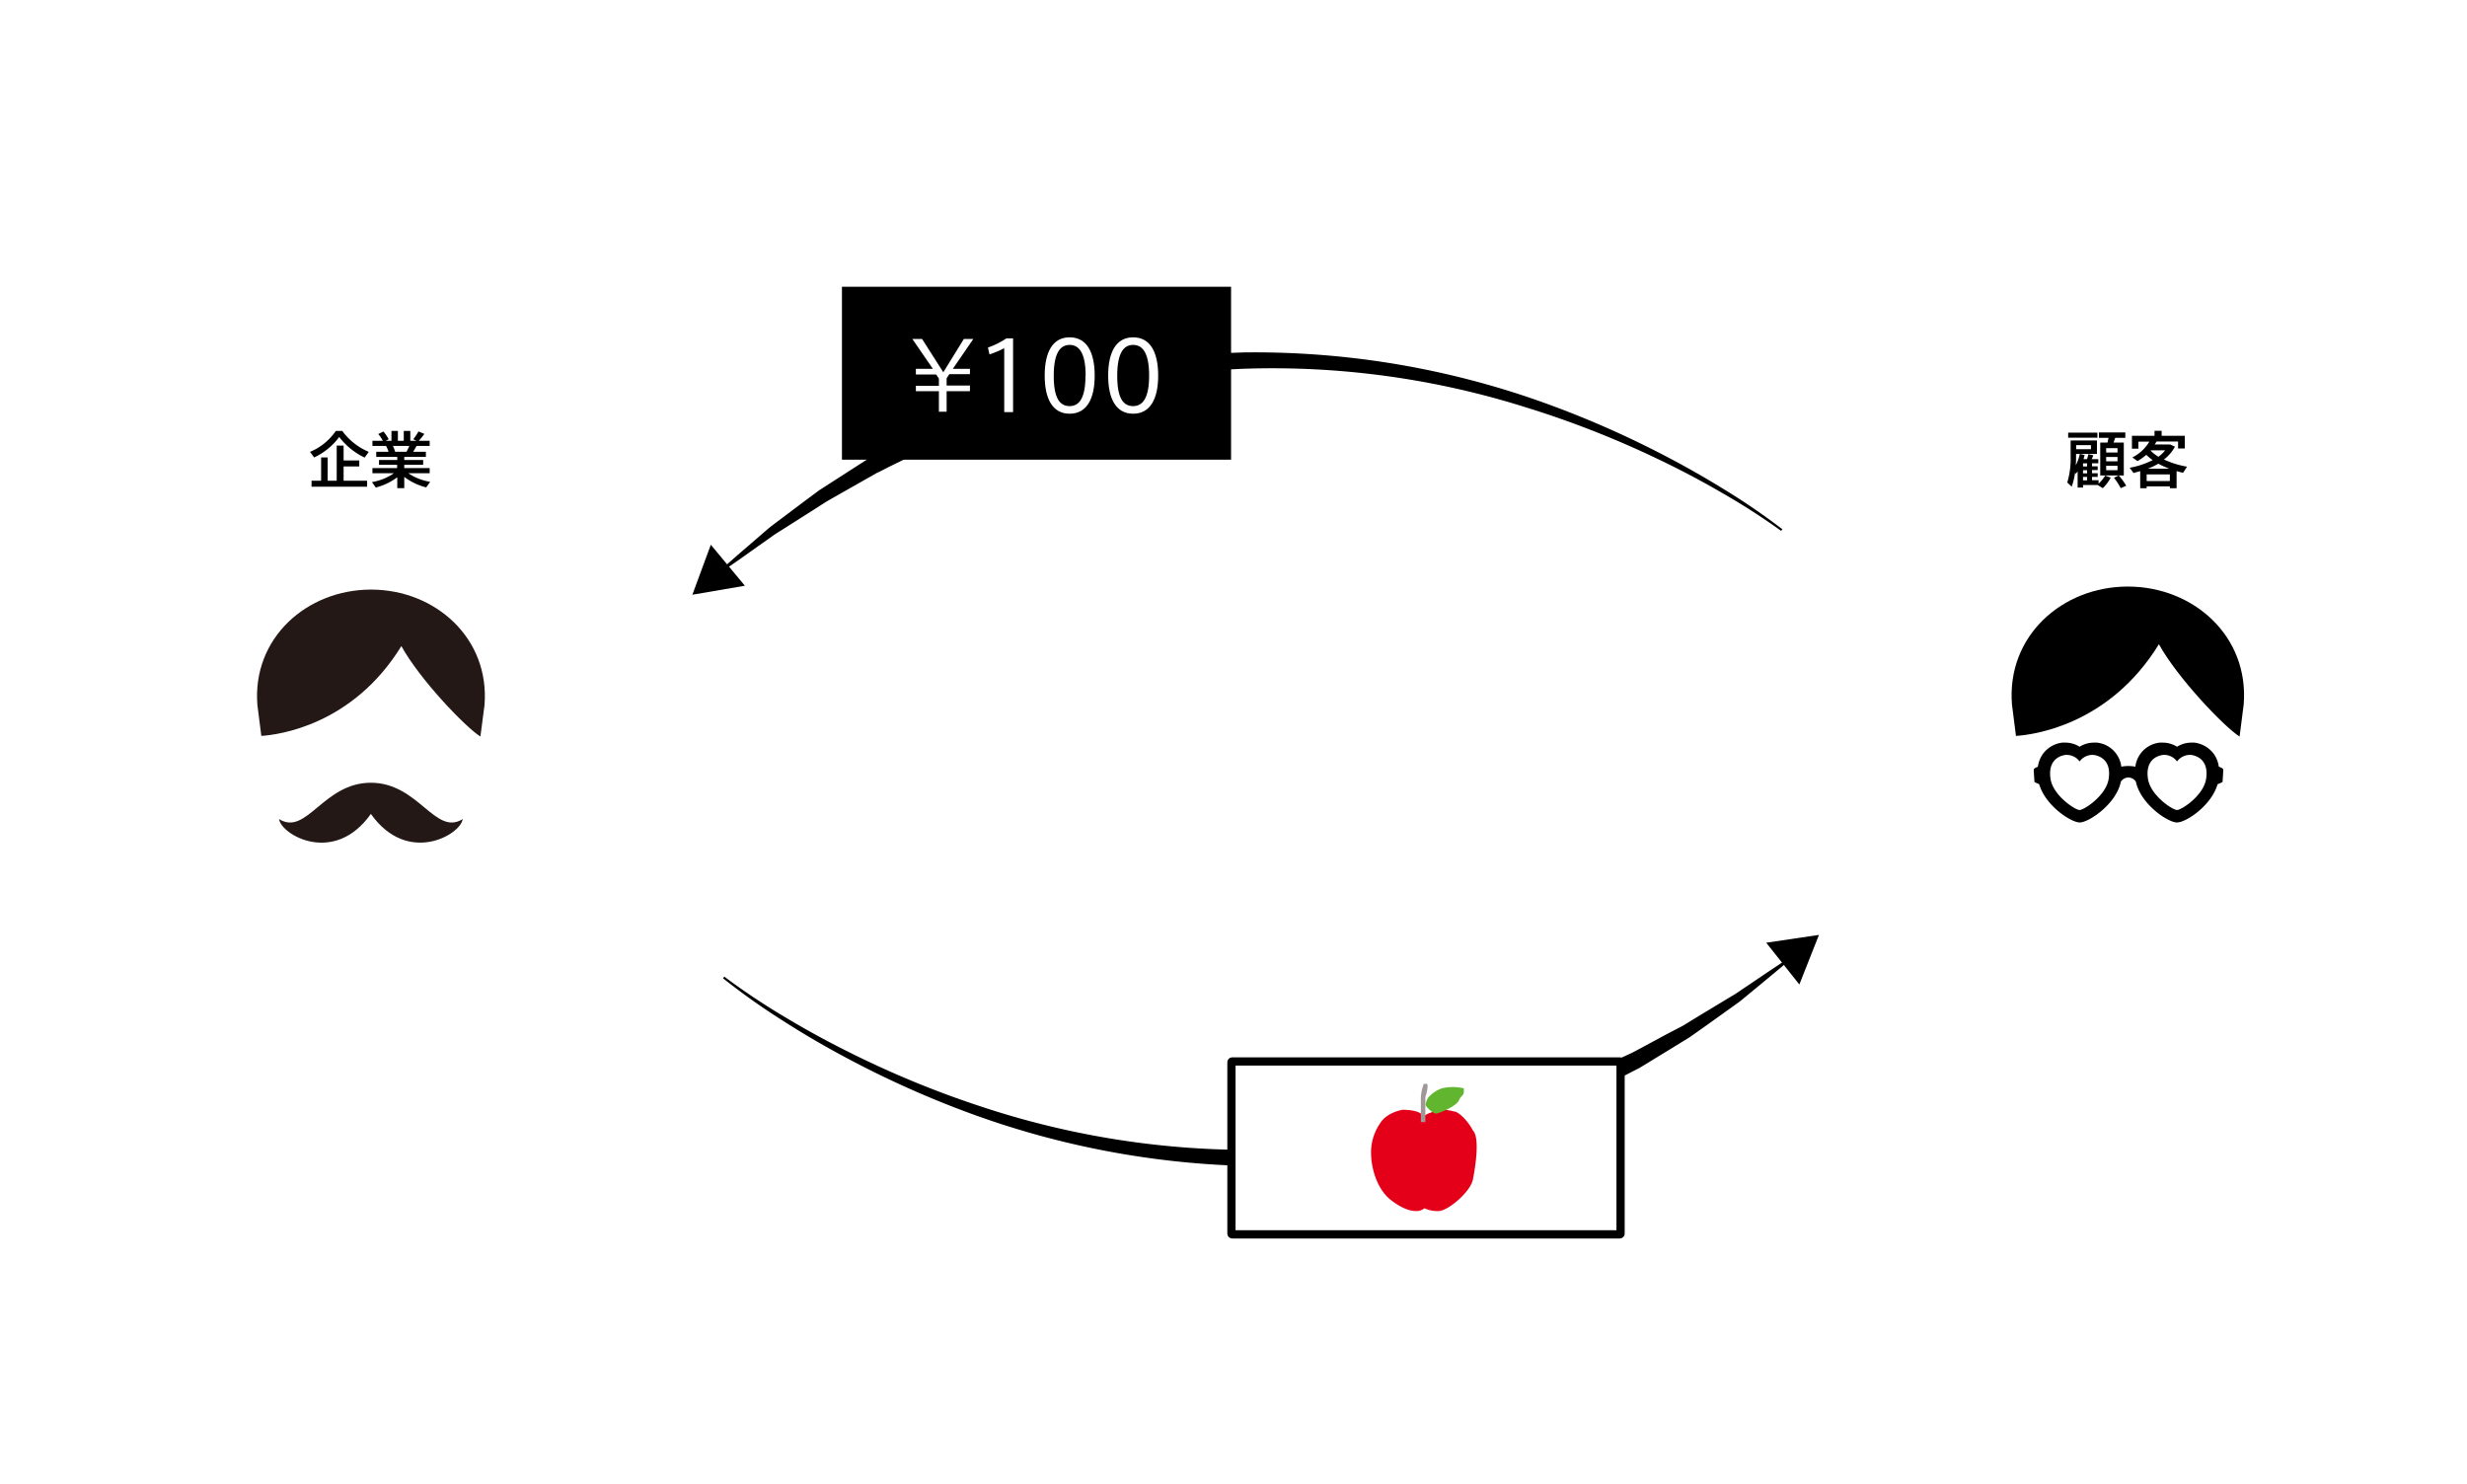 <svg xmlns="http://www.w3.org/2000/svg" viewBox="0 0 600 361"><defs><style>.cls-1,.cls-3{fill:#fff;}.cls-2{fill:#231815;}.cls-3{stroke:#000;stroke-miterlimit:10;stroke-width:2px;}.cls-4{fill:#e50019;}.cls-5{fill:#a29797;}.cls-6{fill:#62b52f;}</style></defs><title>アートボード 1</title><g id="背景"><rect class="cls-1" x="-3.5" y="-5.5" width="607" height="372"/></g><g id="アウトライン化02後"><g id="higeのコピー_3" data-name="higeのコピー 3"><path class="cls-2" d="M112.53,199.23c-6.7,4.21-10.72-8.84-22.33-8.84s-15.62,13.05-22.32,8.84c.45,3.79,13.4,11.36,22.32-1.26C99.13,210.59,112.08,203,112.53,199.23Z"/><path class="cls-2" d="M63.56,179c4.07-.27,22.17-2.53,34.06-21.85,4.38,8,15.54,19.7,19.22,22l1-7.65c1.3-16.3-12-28.09-27.6-28.09S61.3,155.19,62.6,171.49Z"/></g><g id="レイヤー_7のコピー_3" data-name="レイヤー 7のコピー 3"><path d="M76.4,111.27l-1-1.36a14.16,14.16,0,0,0,6.27-5.09h1.57a15.45,15.45,0,0,0,6.45,5.09l-1,1.39a17.08,17.08,0,0,1-6.19-5A16.13,16.13,0,0,1,76.4,111.27Zm7.17,5.66h5.72v1.45H75.77v-1.45H78.1v-5.66h1.59v5.66h2.2v-8.54h1.68V112h3.81v1.46H83.57Z"/><path d="M103.66,118.55A14.76,14.76,0,0,1,98.32,116v2.73h-1.7v-2.64a14.72,14.72,0,0,1-5.23,2.49l-.93-1.32a13.18,13.18,0,0,0,5.34-2.15H90.58v-1.26h6v-.79H92.18v-1.17h4.44v-.75H91.51v-1.25h3a9.64,9.64,0,0,0-.61-1.42H90.58v-1.26h2.53A9.71,9.71,0,0,0,92,105.57l1.26-.61a10.24,10.24,0,0,1,1.27,1.89l-.73.36h1.41v-2.39h1.56v2.39H98.2v-2.39h1.59v2.39h1.48l-.75-.38a13.42,13.42,0,0,0,1.26-1.89l1.43.6a20.26,20.26,0,0,1-1.35,1.67h2.64v1.26h-3.2c-.22.43-.51.93-.82,1.42h3.1v1.25H98.32v.75h4.6v1.17h-4.6v.79h6.18v1.26H99.31a13.51,13.51,0,0,0,5.31,2.09Zm-7.55-8.66h2.76c.26-.48.5-1,.69-1.42h-4A9.71,9.71,0,0,1,96.11,109.89Z"/><path d="M512,115.68l1.35.5a10.5,10.5,0,0,1-1.93,2.56l-1.28-.78h-3.52v.63h-1.32v-3.94l-.44.6-.18-.27a16.75,16.75,0,0,1-.82,3.39l-1.08-1a20.26,20.26,0,0,0,.82-6.48v-3.75H510v3.27h-5.08v.46c0,.77,0,1.53-.08,2.31a10.6,10.6,0,0,0,1-2.76l1.16.26c-.08.31-.17.64-.27,1h.85a9.55,9.55,0,0,0,.33-1.19l1.23.26-.42.93h1.61v1H508.8v.75h1.38v.91H508.8v.77h1.38V116H508.8v.8h1.59v.85A8.53,8.53,0,0,0,512,115.68Zm-1.87-9.21H503v-1.24h7.1Zm-5.19,1.8v1h3.6v-1Zm2.67,4.43h-1v.75h1Zm0,1.66h-1v.77h1Zm-1,2.48h1V116h-1Zm10.54,1.29-1.36.61a17.65,17.65,0,0,0-1.65-2.53l1.15-.56H510.8v-8h1.77l.25-1.15h-2.34v-1.32h6.42v1.32h-2.46l-.4,1.15h2.49v8h-1.22A17.09,17.09,0,0,1,517.11,118.13ZM515,109h-2.76v1.07H515Zm0,2.15h-2.76v1.06H515Zm0,2.14h-2.76v1.08H515Z"/><path d="M530.94,115c-.52-.12-1.05-.27-1.57-.42v4.17h-1.64v-.44h-5.64v.44h-1.57V114.6l-1.62.44-.95-1.26a21,21,0,0,0,5.61-1.86,12.7,12.7,0,0,1-1.57-1.29,13.26,13.26,0,0,1-2.13,1.53l-1.25-.9a10,10,0,0,0,4.13-3.83h-2.66v1.7h-1.57V106H524v-1.22h1.73V106h5.64v3.09h-1.64v-1.7h-5.65l.4,0-.42.72h3.72l1.19.53a9.36,9.36,0,0,1-2.69,3.12,22,22,0,0,0,5.63,1.75Zm-3.21,2v-1.6h-5.64v1.6Zm-.13-3a19.58,19.58,0,0,1-2.67-1.21,18.67,18.67,0,0,1-2.54,1.21Zm-2.67-2.89a8.09,8.09,0,0,0,1.66-1.58h-3.48l-.06.08A9.6,9.6,0,0,0,524.93,111.08Z"/></g><g id="レイヤー_8のコピー_4" data-name="レイヤー 8のコピー 4"><path d="M433.18,129.12a164.49,164.49,0,0,0-14.63-9.39q-7.53-4.37-15.39-8.1A233.43,233.43,0,0,0,370.85,99a204.76,204.76,0,0,0-68.23-9.31c-23,.87-45.57,6.54-66.88,15C230.46,106.9,225.1,109,220,111.7l-3.88,1.9-1.94,1-1,.47-.93.54-7.53,4.27L201,122l-3.65,2.34L190,129c-.61.39-1.24.75-1.83,1.17l-1.77,1.26-3.55,2.51q-3.54,2.54-7.15,5l-.32-.39c2.17-1.93,4.37-3.86,6.58-5.75l3.32-2.87,1.66-1.43c.55-.47,1.15-.89,1.73-1.34l7-5.26,3.53-2.62,3.69-2.38,7.4-4.76.93-.59,1-.53,1.93-1.06,3.85-2.13c5.08-3,10.5-5.26,15.83-7.77a173.86,173.86,0,0,1,33.66-10.53l2.16-.46,1.08-.24,1.09-.16,4.36-.67c2.92-.41,5.81-1,8.75-1.17s5.85-.56,8.78-.8l8.81-.31A208.21,208.21,0,0,1,371.62,96.6a236.09,236.09,0,0,1,32.21,13.69q7.79,4,15.23,8.58a162.55,162.55,0,0,1,14.43,9.86Z"/><polygon points="172.88 132.5 168.39 144.66 181.16 142.47 172.88 132.5"/><rect x="204.77" y="69.75" width="94.64" height="42.06"/><path class="cls-1" d="M231.73,89.72h4.17V91h-5l-.67,1v1.78h5.67v1.37h-5.67v5h-1.88v-5h-5.6V93.84h5.6V92.08l-.67-1h-4.93V89.72h4.14l-5-7.27h2.37l5.16,8.1,5-8.1h2.3Z"/><path class="cls-1" d="M246.39,82.31v17.93h-2.15V84.69a22.43,22.43,0,0,1-3.59,1.51l-.37-1.67a18.81,18.81,0,0,0,4.47-2.22Z"/><path class="cls-1" d="M266.24,91.39c0,5.63-1.95,9.24-6.09,9.24s-6.07-3.61-6.07-9.27,1.9-9.31,6.07-9.31S266.24,85.67,266.24,91.39Zm-2.2,0c0-5.39-1.51-7.5-3.89-7.5s-3.87,2.11-3.87,7.53,1.46,7.36,3.87,7.36S264,96.69,264,91.36Z"/><path class="cls-1" d="M281.68,91.39c0,5.63-1.94,9.24-6.09,9.24s-6.07-3.61-6.07-9.27,1.9-9.31,6.07-9.31S281.68,85.67,281.68,91.39Zm-2.2,0c0-5.39-1.5-7.5-3.89-7.5s-3.87,2.11-3.87,7.53,1.46,7.36,3.87,7.36S279.48,96.69,279.48,91.36Z"/></g><g id="レイヤー_8のコピー_4-2" data-name="レイヤー 8のコピー 4"><path d="M176.16,237.55a165.78,165.78,0,0,0,14.51,9.7q7.49,4.51,15.3,8.41A235.51,235.51,0,0,0,238.16,269a206.72,206.72,0,0,0,68.31,10.68c23.14-.4,45.88-5.61,67.46-13.59,5.34-2.16,10.77-4.15,15.93-6.75l3.93-1.82,2-.92,1-.46,1-.51,7.64-4.12,3.84-2,3.71-2.27,7.46-4.51c.62-.38,1.26-.72,1.87-1.13l1.8-1.22,3.62-2.44q3.62-2.46,7.28-4.86l.32.4q-3.35,2.83-6.74,5.62l-3.39,2.8-1.7,1.4c-.57.46-1.18.87-1.77,1.31l-7.16,5.12-3.6,2.54-3.75,2.31-7.54,4.61-.94.57-1,.51-1.95,1-3.92,2c-5.17,2.86-10.66,5-16.06,7.44a175.34,175.34,0,0,1-34,9.83l-2.17.43-1.09.21-1.1.14-4.39.58c-2.94.35-5.85.85-8.8,1s-5.89.45-8.83.63l-8.85.13a209.92,209.92,0,0,1-69.15-12.32A237.33,237.33,0,0,1,205.28,257q-7.75-4.14-15.13-8.89a164.43,164.43,0,0,1-14.3-10.16Z"/><polygon points="437.62 239.46 442.39 227.4 429.56 229.3 437.62 239.46"/><rect class="cls-3" x="299.49" y="258.18" width="94.64" height="42.06" rx="0.16" ry="0.16" transform="translate(693.63 558.42) rotate(-180)"/></g><g id="headのコピー"><path d="M490.3,179c4.16-.27,22.63-2.58,34.77-22.3,4.48,8.14,15.87,20.11,19.62,22.45l1-7.81c1.33-16.64-12.25-28.67-28.18-28.67s-29.51,12-28.18,28.67Z"/><path d="M539.64,186.49a7,7,0,0,0-1.27-3.18,6.94,6.94,0,0,0-4.68-2.68,6.19,6.19,0,0,0-.76,0,6.62,6.62,0,0,0-3.45,1,6.55,6.55,0,0,0-3.44-1,6.19,6.19,0,0,0-.76,0,6.69,6.69,0,0,0-5.94,5.85,9.16,9.16,0,0,0-3.41,0,6.69,6.69,0,0,0-5.94-5.85,6.19,6.19,0,0,0-.76,0,6.62,6.62,0,0,0-3.45,1,6.55,6.55,0,0,0-3.44-1,6.19,6.19,0,0,0-.76,0,6.91,6.91,0,0,0-4.68,2.68,7.13,7.13,0,0,0-1.27,3.2c-.5.17-1,.41-1,.72,0,.56.18,3,.18,3l1.14.51c1.49,5.18,7.69,9.31,9.87,9.31s8.89-4.47,10-9.94a2.29,2.29,0,0,1,1.82-1,2.27,2.27,0,0,1,1.82,1c1.15,5.47,7.76,9.94,10,9.94s8.37-4.11,9.87-9.28l1.21-.54s.18-2.43.18-3C540.74,186.91,540.15,186.66,539.64,186.49Zm-26.79,2.95c-.63,4.1-6,7.58-7.07,7.58s-6.43-3.48-7.07-7.58c-.58-3.8,1.34-5.47,3.6-5.81a3.87,3.87,0,0,1,3.47,1.58,3.9,3.9,0,0,1,3.48-1.58C511.51,184,513.44,185.64,512.85,189.44Zm23.7,0c-.63,4.1-6,7.58-7.07,7.58s-6.43-3.48-7.07-7.58c-.58-3.8,1.34-5.47,3.6-5.81a3.87,3.87,0,0,1,3.47,1.58,3.9,3.9,0,0,1,3.48-1.58C535.22,184,537.14,185.64,536.55,189.44Z"/></g><g id="レイヤー_2のコピー" data-name="レイヤー 2のコピー"><path class="cls-4" d="M341.13,269.94s-3.89.54-5.59,3.46a12.44,12.44,0,0,0-2.07,7.54c.06,2.79,1.21,8.14,4.8,10.94s5.78,2.74,6.63,2.67a2.87,2.87,0,0,0,1.52-.66,7.57,7.57,0,0,0,3.46.68c2.25,0,7.72-4.64,8.33-7.61s1.76-10.34,0-12c-1-2.06-3.41-4.62-4.62-4.62a11.13,11.13,0,0,0-3.16-.42,17,17,0,0,0-3.22,1l-1,.55S345.57,269.94,341.13,269.94Z"/><path class="cls-5" d="M346.3,263.62a9.91,9.91,0,0,0-.73,4.13v5.17h1.09v-6.08a9.08,9.08,0,0,0,.55-2.8C347,263.43,347.47,263.68,346.3,263.62Z"/><path class="cls-6" d="M356,264.71a11.71,11.71,0,0,0-5.29,0,7.73,7.73,0,0,0-3.43,2.37,5.39,5.39,0,0,0-.58,1.58c0,.49,1.82,2.25,2.61,2.19s4.93-1.78,5.53-3.23S356.2,266.78,356,264.71Z"/></g></g></svg>